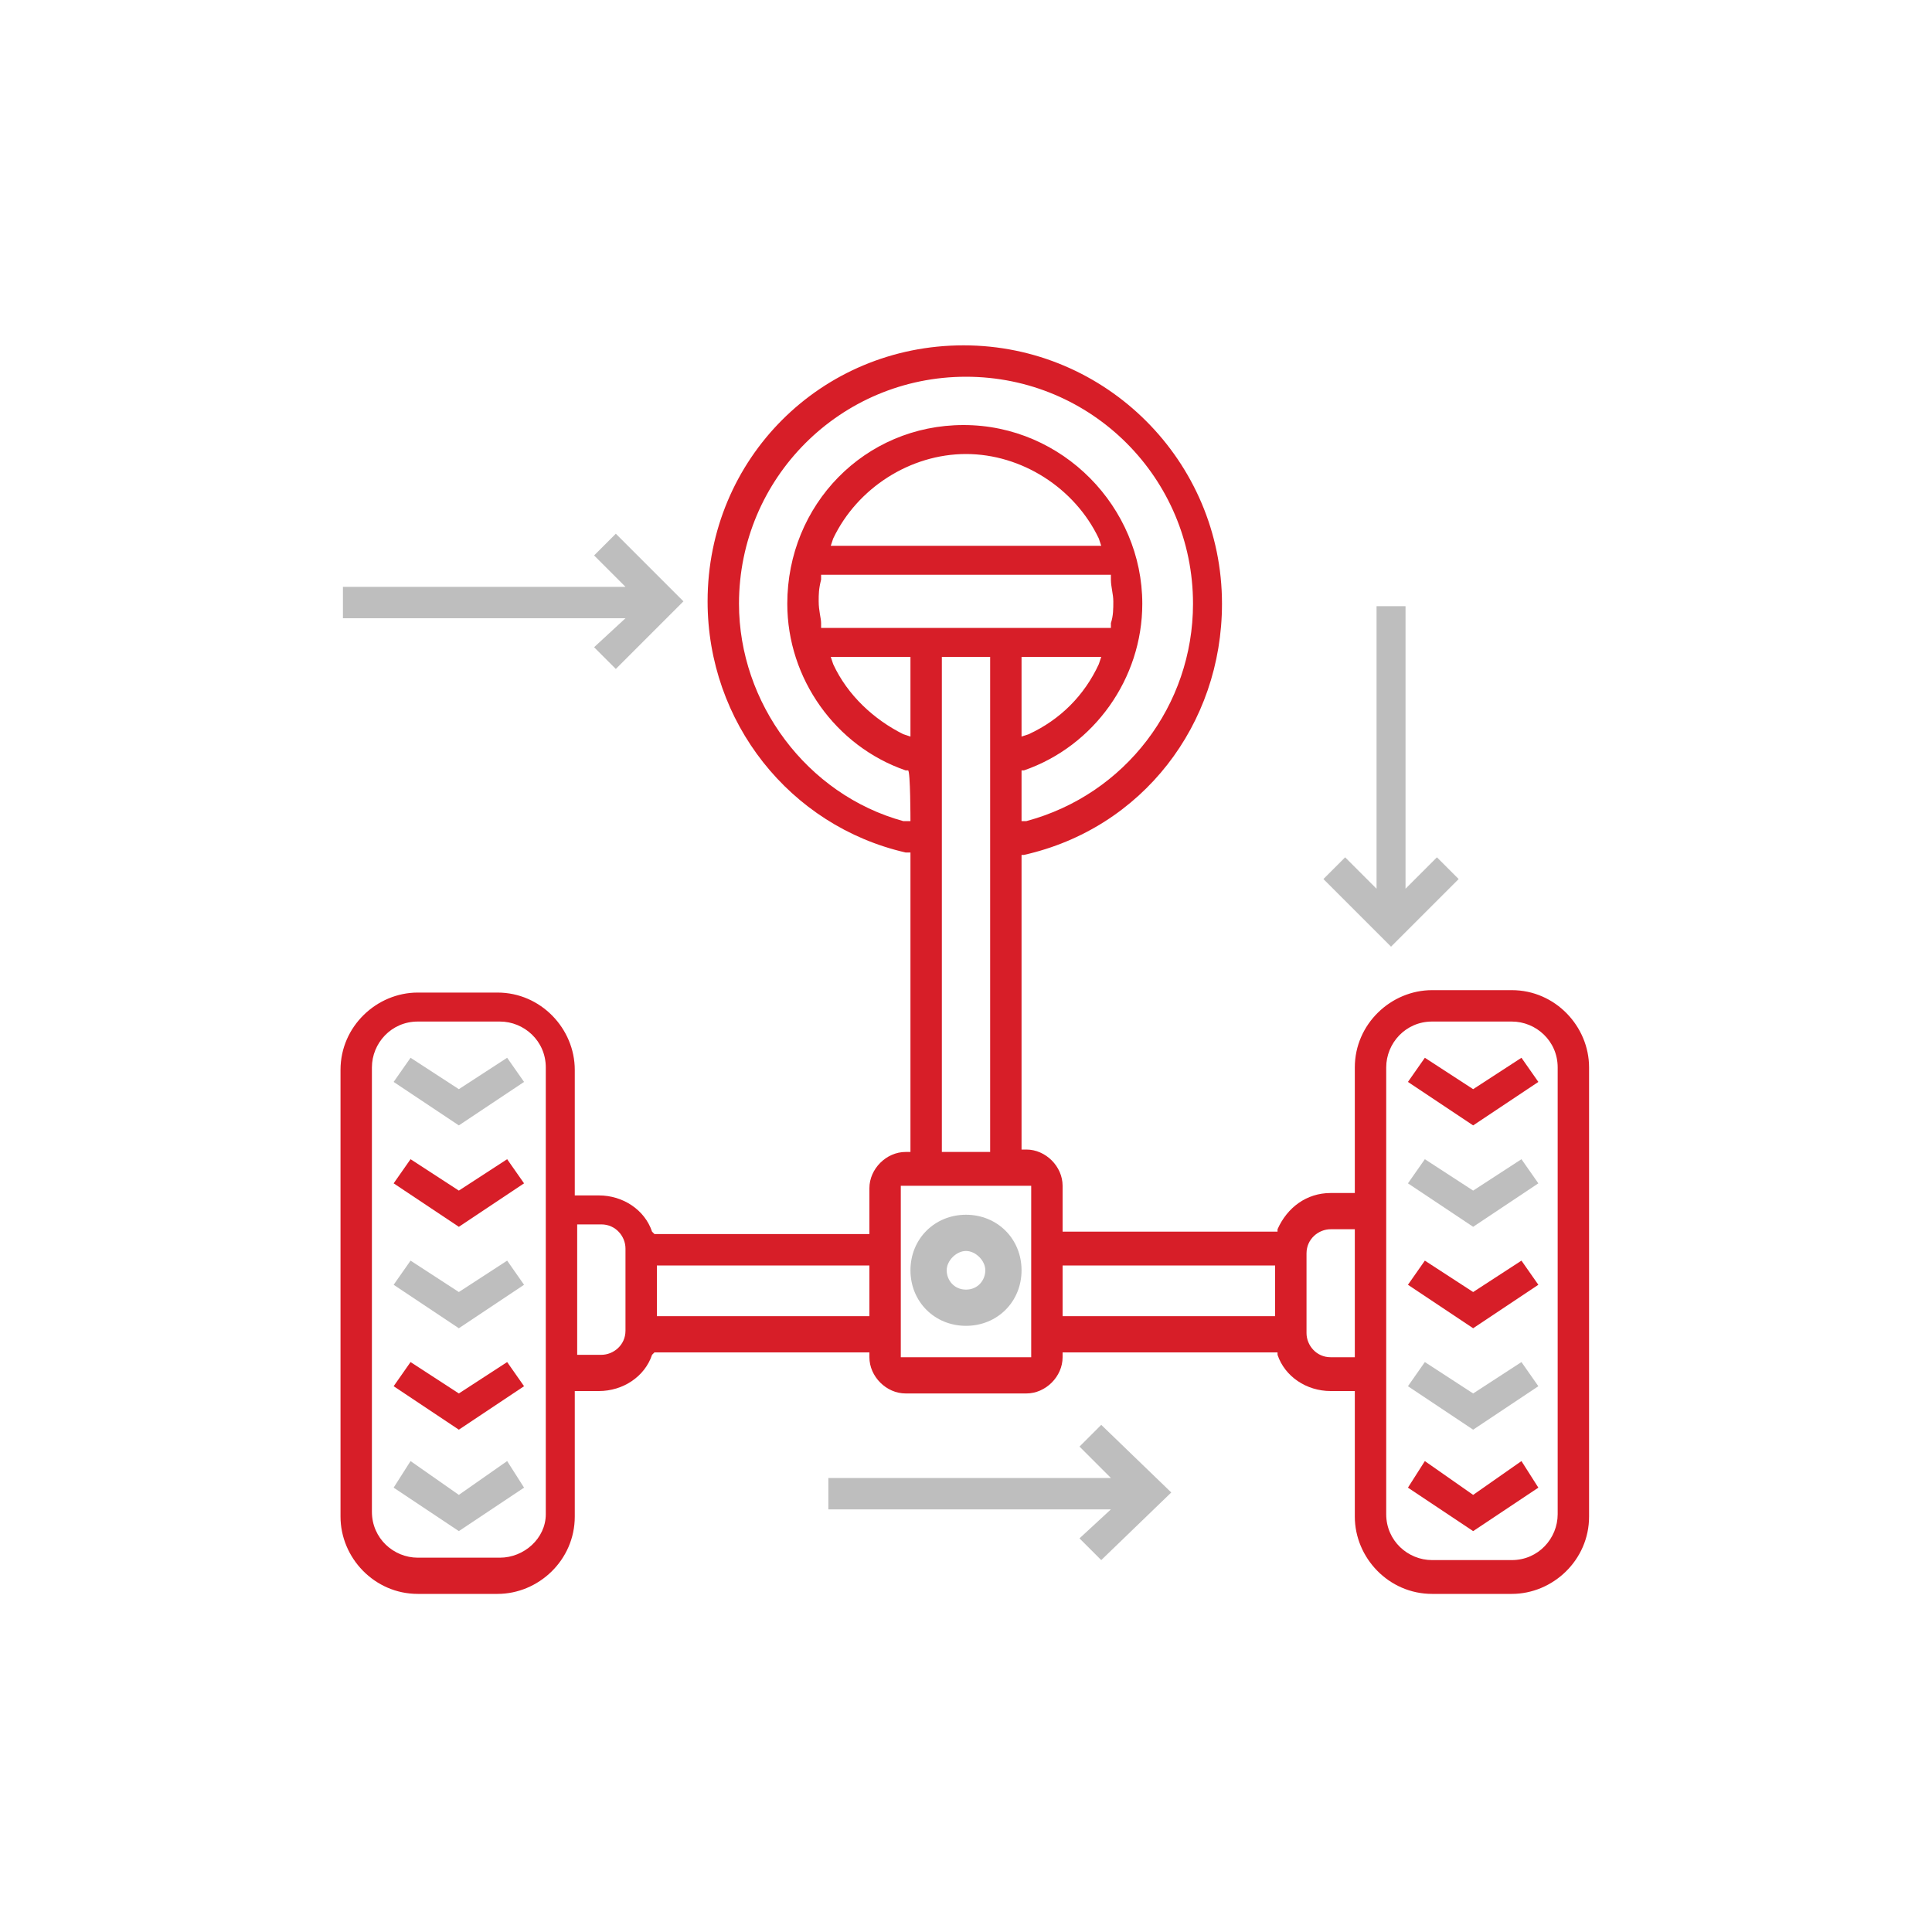 <?xml version="1.0" encoding="utf-8"?>
<!-- Generator: Adobe Illustrator 25.2.3, SVG Export Plug-In . SVG Version: 6.00 Build 0)  -->
<svg version="1.1" id="_圖層_2" xmlns="http://www.w3.org/2000/svg" xmlns:xlink="http://www.w3.org/1999/xlink" x="0px" y="0px"
	 viewBox="0 0 80 80" style="enable-background:new 0 0 80 80;" xml:space="preserve">
<style type="text/css">
	.st0{fill:#D71E28;}
	.st1{fill:#BEBEBE;}
</style>
<g id="New">
	<g>
		<path class="st0" d="M65.8,44.2c0-1.7-1.4-3.2-3.2-3.2h-3.3c-1.7,0-3.2,1.4-3.2,3.2v5.2h-1c-1,0-1.8,0.6-2.2,1.5V51H44v-1.9
			c0-0.8-0.7-1.5-1.5-1.5h-0.2V35.4h0.1c4.9-1.1,8.2-5.4,8.2-10.4c0-5.9-4.8-10.7-10.7-10.7S29.3,19,29.3,24.9c0,5,3.4,9.3,8.2,10.4
			h0.2v12.4h-0.2c-0.8,0-1.5,0.7-1.5,1.5v1.9h-8.9L27,51c-0.3-0.9-1.2-1.5-2.2-1.5h-1v-5.2c0-1.7-1.4-3.2-3.2-3.2h-3.3
			c-1.7,0-3.2,1.4-3.2,3.2v18.5c0,1.7,1.4,3.2,3.2,3.2h3.3c1.7,0,3.2-1.4,3.2-3.2v-5.2h1c1,0,1.9-0.6,2.2-1.5l0.1-0.1H36v0.2
			c0,0.8,0.7,1.5,1.5,1.5h5c0.8,0,1.5-0.7,1.5-1.5V56h8.9v0.1c0.3,0.9,1.2,1.5,2.2,1.5h1v5.2c0,1.7,1.4,3.2,3.2,3.2h3.3
			c1.7,0,3.2-1.4,3.2-3.2V44.2L65.8,44.2z M20.7,64.5h-3.4c-1,0-1.9-0.8-1.9-1.9V44.2c0-1,0.8-1.9,1.9-1.9h3.4c1,0,1.9,0.8,1.9,1.9
			v18.5C22.6,63.7,21.7,64.5,20.7,64.5z M25.9,55.1c0,0.6-0.5,1-1,1h-1v-5.4h1c0.6,0,1,0.5,1,1V55.1L25.9,55.1z M36,54.5h-8.8v-2.1
			H36V54.5z M34,26v-0.2c0-0.2-0.1-0.5-0.1-0.9c0-0.3,0-0.5,0.1-0.9v-0.2h12V24c0,0.3,0.1,0.6,0.1,0.9s0,0.6-0.1,0.9V26H34L34,26z
			 M41,27.2v20.5h-2V27.2H41L41,27.2z M34.4,22.6l0.1-0.3c1-2.1,3.2-3.5,5.5-3.5s4.5,1.4,5.5,3.5l0.1,0.3H34.4L34.4,22.6z
			 M45.6,27.2l-0.1,0.3c-0.6,1.3-1.6,2.3-2.9,2.9l-0.3,0.1v-3.3H45.6L45.6,27.2z M37.7,34h-0.3c-4-1.1-6.8-4.9-6.8-9
			c0-5.2,4.2-9.4,9.4-9.4s9.4,4.2,9.4,9.4c0,4.2-2.8,7.9-6.9,9h-0.2v-2.1h0.1c2.9-1,4.9-3.8,4.9-6.9c0-4-3.3-7.4-7.4-7.4
			s-7.3,3.3-7.3,7.4c0,3.1,2,5.9,4.9,6.9h0.1C37.7,31.9,37.7,34,37.7,34z M37.4,30.4c-1.2-0.6-2.3-1.6-2.9-2.9l-0.1-0.3h3.3v3.3
			L37.4,30.4L37.4,30.4z M37.3,56.2v-7.1h5.4v7.1H37.3z M52.8,54.5H44v-2.1h8.8V54.5z M56.1,56.2h-1c-0.6,0-1-0.5-1-1v-3.3
			c0-0.6,0.5-1,1-1h1V56.2L56.1,56.2z M64.5,62.7c0,1-0.8,1.9-1.9,1.9h-3.3c-1,0-1.9-0.8-1.9-1.9V44.2c0-1,0.8-1.9,1.9-1.9h3.3
			c1,0,1.9,0.8,1.9,1.9V62.7z"/>
		<g>
			<polygon class="st0" points="61,55 63.7,53.2 63,52.2 61,53.5 59,52.2 58.3,53.2 			"/>
			<polygon class="st1" points="61,59.2 63.7,57.4 63,56.4 61,57.7 59,56.4 58.3,57.4 			"/>
			<polygon class="st0" points="61,46.6 63.7,44.8 63,43.8 61,45.1 59,43.8 58.3,44.8 			"/>
			<polygon class="st1" points="61,50.8 63.7,49 63,48 61,49.3 59,48 58.3,49 			"/>
			<polygon class="st0" points="61,63.4 63.7,61.6 63,60.5 61,61.9 59,60.5 58.3,61.6 			"/>
		</g>
		<g>
			<polygon class="st1" points="19,55 21.7,53.2 21,52.2 19,53.5 17,52.2 16.3,53.2 			"/>
			<polygon class="st0" points="19,59.2 21.7,57.4 21,56.4 19,57.7 17,56.4 16.3,57.4 			"/>
			<polygon class="st1" points="19,46.6 21.7,44.8 21,43.8 19,45.1 17,43.8 16.3,44.8 			"/>
			<polygon class="st0" points="19,50.8 21.7,49 21,48 19,49.3 17,48 16.3,49 			"/>
			<polygon class="st1" points="19,63.4 21.7,61.6 21,60.5 19,61.9 17,60.5 16.3,61.6 			"/>
		</g>
		<path class="st1" d="M40,50.3c-1.3,0-2.3,1-2.3,2.3s1,2.3,2.3,2.3s2.3-1,2.3-2.3S41.3,50.3,40,50.3z M40,53.4
			c-0.5,0-0.8-0.4-0.8-0.8s0.4-0.8,0.8-0.8s0.8,0.4,0.8,0.8S40.5,53.4,40,53.4z"/>
		<polygon class="st1" points="48.5,61.8 45.6,59 44.7,59.9 46,61.2 34.3,61.2 34.3,62.5 46,62.5 44.7,63.7 45.6,64.6 		"/>
		<polygon class="st1" points="28.3,24.9 25.5,22.1 24.6,23 25.9,24.3 14.2,24.3 14.2,25.6 25.9,25.6 24.6,26.8 25.5,27.7 		"/>
		<polygon class="st1" points="54.8,36.4 57.6,39.2 60.4,36.4 59.5,35.5 58.2,36.8 58.2,25.1 57,25.1 57,36.8 55.7,35.5 		"/>
	</g>
</g>
</svg>
